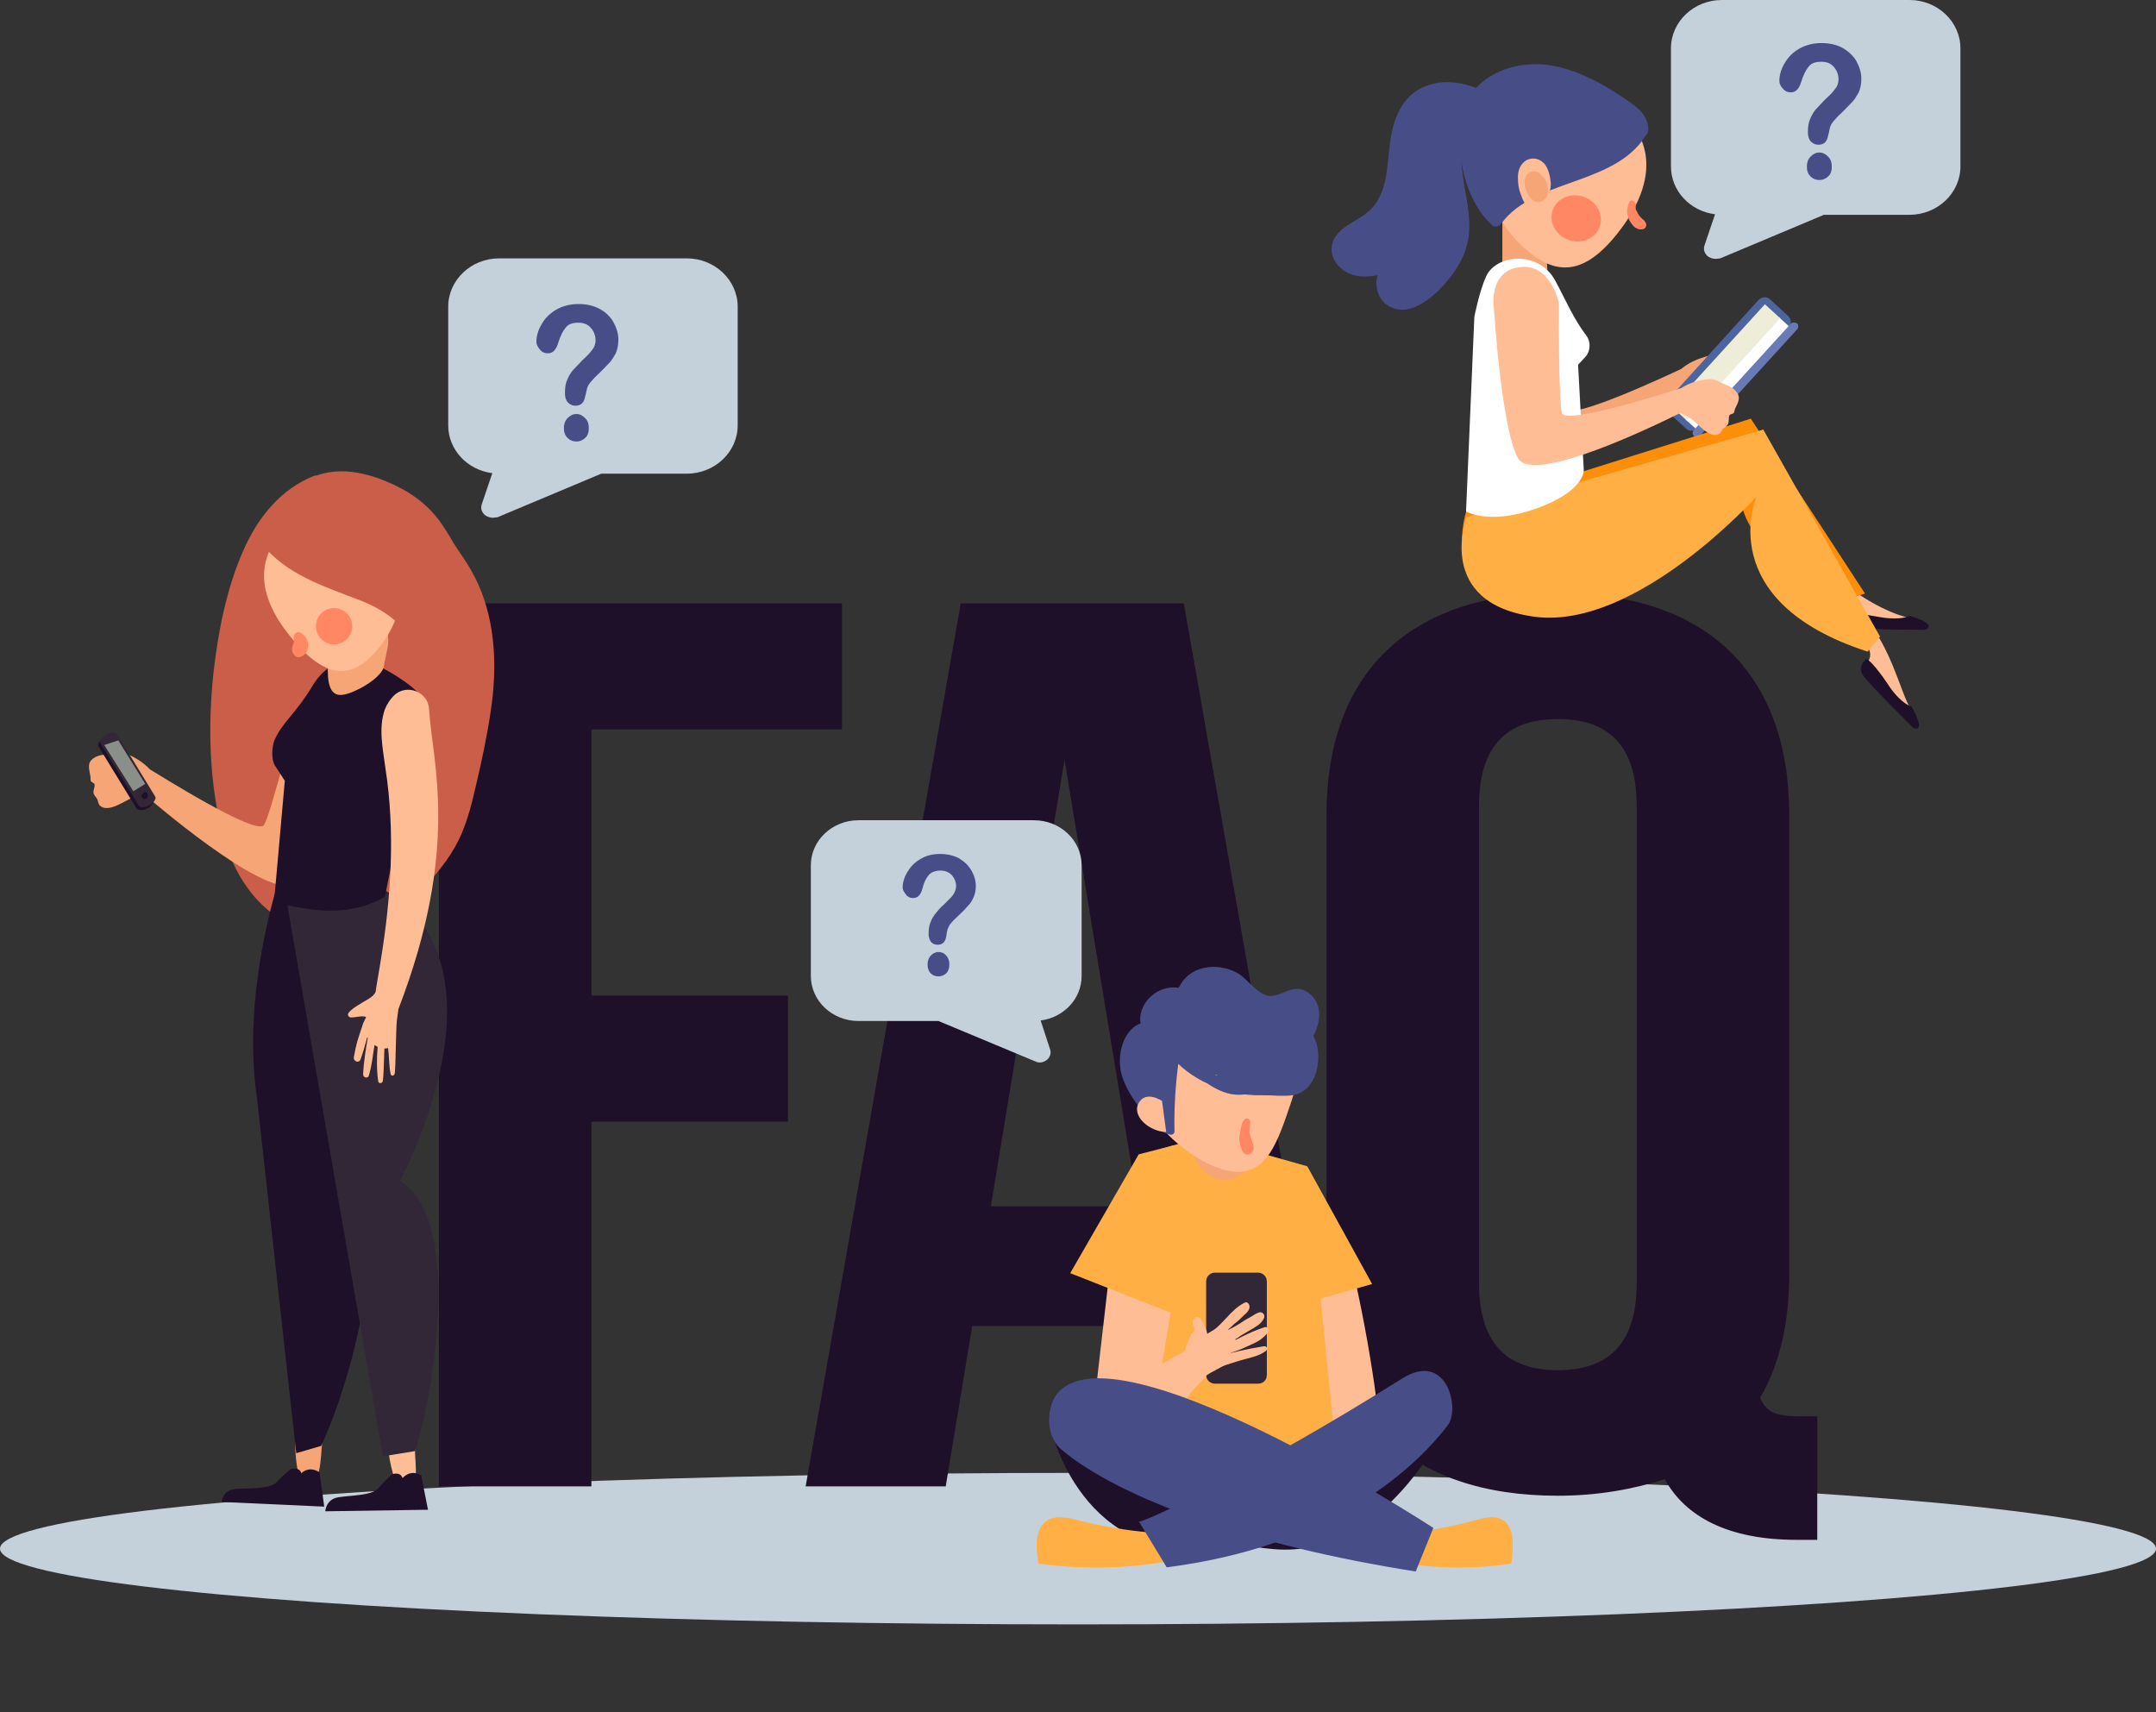 <?xml version="1.0" encoding="utf-8"?>
<!-- Generator: Adobe Illustrator 24.0.2, SVG Export Plug-In . SVG Version: 6.00 Build 0)  -->
<svg version="1.1" xmlns="http://www.w3.org/2000/svg" xmlns:xlink="http://www.w3.org/1999/xlink" x="0px" y="0px"
	 viewBox="0 0 415.6 330" style="enable-background:new 0 0 415.6 330;" xml:space="preserve">
<rect x="0" y="0" width="415.6" height="330" fill="#333333" stroke="none"/>
<style type="text/css">
	.st0{fill:#C4D0DA;}
	.st1{fill:#1E1029;}
	.st2{fill:#CA5E49;}
	.st3{fill:#F6A676;}
	.st4{fill:#FFBD95;}
	.st5{fill:#322736;}
	.st6{fill:#FF8763;}
	.st7{fill:#8A8F89;}
	.st8{fill:#4C649F;}
	.st9{fill:#FFFFFF;}
	.st10{fill:#EEEDD7;}
	.st11{fill:#6A7AB4;}
	.st12{fill:#FC8E0A;}
	.st13{fill:#FFAF43;}
	.st14{fill:#474D87;}
</style>
<g id="BACKGROUND">
</g>
<g id="OBJECTS">
	<g>
		<ellipse class="st0" cx="207.8" cy="298.5" rx="207.8" ry="14.6"/>
		<g>
			<g>
				<path class="st0" d="M95,99.8c-0.5,0-1.1-0.2-1.5-0.5c-0.7-0.6-0.9-1.4-0.6-2.2l2-5.9c-4.8-0.6-8.5-4.5-8.5-9.2V59.1
					c0-5.1,4.4-9.3,9.8-9.3h36.2c5.4,0,9.8,4.2,9.8,9.3V82c0,5.1-4.4,9.3-9.8,9.3h-16.5l-20,8.4C95.6,99.7,95.3,99.8,95,99.8z"/>
			</g>
			<g>
				<path class="st0" d="M330.7,49.9c-0.5,0-1.1-0.2-1.5-0.5c-0.7-0.6-0.9-1.4-0.6-2.2l2-5.9c-4.8-0.6-8.5-4.5-8.5-9.2V9.3
					c0-5.1,4.4-9.3,9.8-9.3h36.2c5.4,0,9.8,4.2,9.8,9.3v22.8c0,5.1-4.4,9.3-9.8,9.3h-16.5l-20,8.4C331.3,49.8,331,49.9,330.7,49.9z"
					/>
			</g>
			<g>
				<path class="st1" d="M151.9,191.9v24.3h-37.9v70.3H84.6V116.3h77.7v24.3h-48.3v51.3H151.9z"/>
				<path class="st1" d="M228.5,286.5l-5.1-30.9h-36l-5.1,30.9h-27l29.9-170.2h43l29.9,170.2H228.5z M219.4,232.5l-14.2-86.1
					l-14.2,86.1H219.4z"/>
				<path class="st1" d="M300.3,114.3c28.8,0,44.6,15.6,44.6,42.8v88.5c0,9.5-1.9,17.5-5.6,23.8c1.3,3.2,3.5,3.6,8.3,3.6h2.7v23.8
					h-4c-13.1,0-21.4-4.4-25.4-11.7c-5.9,1.9-12.8,3.2-20.6,3.2c-28.8,0-44.6-15.6-44.6-42.8v-88.5
					C255.7,129.9,271.5,114.3,300.3,114.3z M300.3,264.1c9.3,0,15.2-4.6,15.2-16.8v-91.9c0-12.2-5.9-16.8-15.2-16.8
					c-9.3,0-15.2,4.6-15.2,16.8v91.9C285.1,259.5,291,264.1,300.3,264.1z"/>
			</g>
			<g>
				<g>
					<path class="st2" d="M60.8,92.3c-8.6,3.6-13,12.7-15.4,21.2c-3.5,12.4-4.5,25.4-3.1,38.1c0.8,7,2.5,14.2,7,19.9
						s12.5,9.3,19.7,7.4c5-1.4,8.8-5.1,12.2-8.8c2.1-2.3,4.1-4.7,5.6-7.4c2.1-3.8,3.1-8.1,4-12.3c1.6-7.1,3.2-14.2,3.3-21.4
						c0.1-7.2-1.5-14.6-5.7-20.7c-2.8-4-3.9-7.5-7.7-10.6c-2.9-2.4-15.1-9.4-22.6-2.8"/>
					<g>
						<path class="st2" d="M60.6,91.7c-6.6,2.6-10.9,8.1-13.7,14.4c-3.3,7.5-4.9,15.9-5.8,24c-0.9,8.8-0.8,17.9,0.9,26.7
							c1.4,7.5,4.5,14.9,10.8,19.5c6,4.4,14,5.7,20.6,1.9c3.4-1.9,6.1-4.7,8.7-7.5c2.8-3.1,5.4-6.4,7-10.3c1.7-4.1,2.5-8.5,3.5-12.7
							c1-4.6,1.9-9.2,2.4-13.8c0.8-8.2,0-16.7-4.2-24c-1-1.8-2.2-3.4-3.3-5.1c-0.9-1.6-1.9-3.2-3-4.7c-1.7-2.2-3.7-3.9-6-5.3
							c-5-2.9-11.6-5.2-17.3-3.2c-1.6,0.5-2.8,1.4-4,2.6c-0.9,0.9,0.3,2.6,1.4,1.8c4.9-3.6,10.9-2.6,16.1-0.2c1.7,0.8,3.6,1.8,5,2.9
							c2.8,2.3,4.5,5.5,6.4,8.6c1,1.6,2.1,3,3,4.6c0.9,1.7,1.6,3.5,2.2,5.3c1.1,3.6,1.6,7.3,1.7,11c0.1,8.5-2,17-4,25.2
							c-1,3.9-2.2,7.7-4.5,11c-2.1,3.2-4.8,6.1-7.6,8.7c-2.7,2.4-5.8,4.5-9.4,5.1c-3.4,0.6-6.9-0.1-10-1.6
							c-6.7-3.2-10.7-9.6-12.6-16.6c-2.1-7.7-2.5-16.1-2.1-24c0.4-8.2,1.7-16.5,4.2-24.4c1.9-6,4.8-12.1,9.8-16.1
							c1.3-1.1,2.7-1.9,4.3-2.6C61.8,92.6,61.3,91.4,60.6,91.7L60.6,91.7z"/>
					</g>
				</g>
				<path class="st3" d="M66.6,132.7c-6-2.5-9.6,5-9.6,5s-4.7,19-6.1,21.3c-1.3,2.3-20.3-9.7-22-10.7c-1.3-1.4-3-2.4-4.7-3.1
					c-1-0.4-1.5-0.3-2.6,0c-1.1,0.3-2.5,0.2-3.5,0.9c-1.4,0.9-0.9,2.1-0.7,3.4c0.1,0.4,0,0.6,0.1,1c0.1,0.3,0.6,0.4,0.7,0.6
					c0.2,0.7-0.4,1.3-0.1,2c0.2,0.4,0.6,0.7,0.7,1.1c0.2,0.5,0.1,0.8,0.6,1.2c1.6,1.2,4.6-1,6-1.6c0.6-0.3,1.6-0.4,2.5-0.6
					c4.1,3.5,25.2,21.3,29.4,16.8c4.7-5,12-27.7,12-27.7S72.6,135.2,66.6,132.7z"/>
				<g>
					<path class="st3" d="M61.3,273.5c-5.8-4.2-4.7,9.7-3.1,12.5c0.4,0.6,1.2,0.5,1.7,0.1c1.7-1.2,1.8-3.6,2-5.5
						c0.1-1,0.1-2.1,0.3-3.1c0.1-1.1,0.5-2.1,0.3-3.2C62.3,273.8,61.8,273.4,61.3,273.5L61.3,273.5z"/>
				</g>
				<path class="st1" d="M61.6,283.8l0.9,6.6l-19.8-0.9c0,0,0.2-2.3,2.7-2.5c2.4-0.2,6.6,0.1,7.9-1.3c1.3-1.4,2.7-2.5,2.7-2.5
					s1.7-0.6,2.1,0.8C58,284,59.5,282.4,61.6,283.8z"/>
				<path class="st1" d="M53.5,170.5c0,0-6.9,21.2-4,40.8l7.6,68.8l4.8-1.4c5.3-11.2,14.9-43.3,4.1-52c0,0,9.2-32.2,2.8-54.5
					S53.5,170.5,53.5,170.5z"/>
				<g>
					<path class="st4" d="M78.6,274.7c-6.3-3.4-3.3,10.3-1.4,12.8c0.4,0.6,1.2,0.3,1.7-0.1c1.5-1.4,1.3-3.8,1.2-5.7
						c-0.1-1-0.1-2.1-0.1-3.1c0-1.1,0.2-2.1-0.1-3.2C79.6,274.9,79.1,274.5,78.6,274.7L78.6,274.7z"/>
				</g>
				<path class="st1" d="M81.2,284.4l1.3,6.6l-19.8,0.3c0,0,0.1-2.3,2.5-2.7s6.6-0.3,7.8-1.8c1.2-1.4,2.5-2.6,2.5-2.6
					s1.6-0.7,2.1,0.7C77.7,284.8,79.1,283.1,81.2,284.4z"/>
				<path class="st5" d="M54.9,171.6l18.9,109.1l6.2-1c3.8-11.8,9.1-44.9-2.9-52.1c0,0,22.4-41.2-3.2-56.2
					C59.7,163.1,54.9,171.6,54.9,171.6z"/>
				<path class="st1" d="M74.2,172.8l7.4-36.4c1.1-1.5-2.2-4.6-7.8-7.6c-4.3-2.3-9.9-2.6-13.5,3.3c-3.3,5.5-5.9,7.1-7.4,10.6
					c-0.5,1.3-0.6,3.5,0,4.7l2,3.1l-2,22.5c0,0-0.7,1.3,7.3,2.3C69,176.5,74.2,172.8,74.2,172.8z"/>
				<path class="st3" d="M63.3,124.1l-0.1,4c-0.1,3.2,0.2,6.3,3,5.8c2.3-0.4,6.8-2.9,7.7-5.1l0.8-3.9c0.7-3.3-1.2-6.4-4.2-6.9
					l-0.7-0.1C66.5,117.5,63.4,120.4,63.3,124.1z"/>
				<path class="st4" d="M55.5,122.1c7.5,9.6,12.5,8.5,17,3.4c5.4-6,7.1-16.1,3.4-22.8s-12.4-5.8-18.2-2.6
					C51.8,103.5,47,111.3,55.5,122.1z"/>
				<circle class="st6" cx="64.4" cy="120.7" r="3.5"/>
				<g>
					<path class="st4" d="M76,114.1c0,0.1,0,0.2,0.1,0.2c0.3,0.7,0.9,1.1,1.7,0.9c1.3-0.3,2-2.9,3.3-2.8c-0.3-0.1-0.7-0.2-1-0.2
						c-0.6-0.3-0.1-0.9-0.5-0.2c-0.2,0.3-0.4,0.6-0.6,0.8c-0.2,0.3-0.5,0.5-0.7,0.7c-0.2,0.1-0.4,0.3-0.6,0.4
						c-0.4,0.2-0.4,0.2,0,0.1c0.3,0.1,0.7,0.2,1,0.2c0,0,0.1,0,0.1,0.1c0.2,0.3,0.4,0.6,0.6,0.9c-0.2,0.8-0.1,0.9,0.2,0.4
						c0.1-0.1,0.3-0.3,0.4-0.4c0.1-0.1,0.3-0.3,0.4-0.4c0.3-0.3,0.4-0.4,0.2-0.2c-0.3,0.1-0.7,0.2-1,0.3c0.1,0,0.1,0,0.2,0
						c-0.3-0.1-0.6-0.1-1-0.2c0.1,0,0.1,0.1,0.2,0.1c-0.2-0.2-0.5-0.4-0.7-0.7c0-0.1-0.1-0.3-0.1-0.4c0.1-0.3,0.1-0.6,0.2-1
						c0,0.1-0.1,0.1-0.1,0.2c0.2-0.2,0.4-0.5,0.7-0.7c0.2,0,0.2,0-0.2,0c-1.8,0-2.4,2.7-0.8,3.5c1.7,0.8,4.2-0.1,4.1-2.3
						c-0.1-1.8-2.2-3-3.7-1.9c-0.7,0.5-1.3,1.3-1.9,1.9c-0.6,0.7-1.1,1.5-1,2.4c0,0.9,0.6,1.8,1.5,2.2c0.9,0.4,1.8,0.2,2.7-0.3
						c2.5-1.3,6.1-5.3,3.6-8.2c-1.5-1.7-3.6-1.1-5,0.3c-1.3,1.2-1.7,2.5-2,4.1c0.4-0.2,0.8-0.5,1.1-0.7c-0.1,0-0.1,0-0.2,0
						C76.4,112.8,75.9,113.5,76,114.1L76,114.1z"/>
				</g>
				<g>
					<path class="st6" d="M56.6,123.1c0.3,0.7-0.3,1.2-0.3,1.9c-0.1,0.9,0.7,2,1.7,1.6c1-0.4,1.5-1.4,1.4-2.5
						c-0.1-0.9-0.7-1.7-1.4-2.1C57.3,121.5,56.4,122.3,56.6,123.1L56.6,123.1z"/>
				</g>
				<g>
					<path class="st3" d="M78.5,112.9c0.1,0.2,0.1,0.1,0-0.2c-0.1-0.2-0.1-0.5,0.1-0.7c0,0,0-0.1,0.1-0.1c-0.1,0.1-0.1,0.1-0.2,0.2
						c-0.2,0.2,0.2-0.1-0.2,0.2c-0.1,0-0.1,0.1-0.2,0.1c-0.4,0.2-0.3,0.2,0.3-0.1c0.3,0.1,0.7,0.1,1,0.2c0,0,0.1,0.1,0.1,0.1
						c0.2,0.3,0.4,0.6,0.6,0.9c0-0.1,0-0.1,0-0.2c0,0.3,0,0.7,0,1c0,0.1-0.1,0.1-0.1,0.2c0.1-0.1,0.2-0.2,0.3-0.3
						c0.3-0.3,0.5-0.6,0.7-0.9c0.5-0.7,0.2-1.9-0.4-2.4c-0.6-0.5-1.8-0.8-2.4-0.2c-1.1,0.9-2.3,2.4-1.8,3.9c0.6,1.7,2.6,1.8,3.9,0.9
						c1-0.6,1.9-1.5,2.1-2.7c0.4-1.9-1.6-3.2-3.2-2.3C78.3,111.1,78.1,112.3,78.5,112.9L78.5,112.9z"/>
				</g>
				<g>
					<path class="st2" d="M50.9,106.5c0.1,0,0.1-0.3-0.1-0.2C50.7,106.4,50.7,106.6,50.9,106.5L50.9,106.5z"/>
				</g>
				<g>
					<path class="st1" d="M29.1,155.3L29.1,155.3c0.4-0.4,0.6-0.9,0.4-1.2l-7.3-11.9c-0.4-0.7-1.9-0.4-2.8,0.5h0
						c-0.4,0.4-0.6,0.9-0.4,1.2l7.3,11.9C26.7,156.4,28.3,156.2,29.1,155.3z"/>
					<path class="st5" d="M29.5,154.7L29.5,154.7c0.4-0.4,0.6-0.9,0.4-1.2l-7.3-11.9c-0.4-0.7-1.9-0.4-2.8,0.5h0
						c-0.4,0.4-0.6,0.9-0.4,1.2l7.3,11.9C27.1,155.9,28.6,155.6,29.5,154.7z"/>
					<polygon class="st7" points="22.8,142.7 28,151.1 25.7,152.5 20.1,143.6 					"/>
					<g>
						<g>
							<path class="st1" d="M27.7,152.8C27.7,152.8,27.6,152.8,27.7,152.8c-0.1,0.1-0.2,0.2-0.3,0.3c-0.1,0.1-0.1,0.2-0.1,0.3
								c0,0.1,0,0.2,0.1,0.3c0.1,0.1,0.1,0.2,0.2,0.2c0,0,0,0,0,0c0.1,0.1,0.2,0.1,0.3,0.1c0.1,0,0.2,0,0.3-0.1
								c0.2-0.1,0.3-0.4,0.3-0.6s-0.1-0.5-0.3-0.6c-0.1-0.1-0.2-0.1-0.3-0.1C27.9,152.7,27.8,152.8,27.7,152.8L27.7,152.8z"/>
						</g>
					</g>
				</g>
				<path class="st4" d="M76.5,196.7c0.1-0.7,0.2-1.5,0.3-2.2c12-31.2,6.5-47.6,5.9-57.9c-0.2-3.3-4.4-4.9-6.8-2.5
					c-0.7,0.7-1.3,1.6-1.7,2.6c-1.3,3.6-0.4,7.6,0.1,11.4c1.9,12.2,1.1,24.8-0.9,37c-0.3,2-0.7,4-1,6.1c-0.3,0.7-1.1,1.2-1.8,1.6
					c-0.8,0.5-3.1,1.7-3.5,2.6c-0.1,0.3,0.1,0.6,0.4,0.7c0.7,0.1,2.3-0.4,3-0.1c0.2,0.1-0.4,0.7-0.7,1.9c-0.9,2.6-1.1,3.2-1.6,5.9
					c-0.1,0.8,1,1.2,1.3,0.4c0.5-1.4,0.9-2.8,1.3-4.3c0,0,0,0.1,0.1,0.1c-0.4,2.3-0.8,4.7-0.9,7.1c0,0.7,1,0.8,1.1,0.2
					c0.6-1.9,0.7-3.6,1.1-5.9c0.8,0.5-0.1,0,0,0c0.2,0.1,0.4,0.3,0.6,0.4c-0.2,2.2-0.2,4.4,0.1,6.6c0.1,0.6,0.9,0.4,0.9-0.1
					c0.1-0.7,0.2-2.5,0.3-6.2c0.4,0,0.5,0,0.7-0.1c0.2,1.3,0.2,3.8,0.5,5c0.1,0.5,0.7,0.4,0.8-0.1C76.3,205.1,76.3,198.6,76.5,196.7
					z"/>
				<g>
					<path class="st2" d="M51.2,104.8c0.7,0.6,1.3,1.2,2,1.7c2.8,2.3,6,4.2,9.3,5.6c4.5,1.9,9.5,3,13.3,6c2.1,1.6,3.7,3.7,5.4,5.7
						c0.3,0.4,0.8,0.8,1.3,0.7c0.2,0,0.3-0.2,0.4-0.3c2.5-2.2,2.7-5.9,2.8-9.3c0.1-2.5,0.1-5-0.8-7.3c-0.7-1.7-1.8-3.1-3.1-4.4
						c-4-3.9-9.6-6.1-15.3-6c-5.6,0.1-11.1,2.6-14.9,6.8"/>
					<g>
						<path class="st2" d="M50.8,105.2c4.4,5.4,11.5,7.8,17.8,10.2c3.3,1.2,6.3,2.8,8.8,5.4c1.2,1.2,2.2,2.8,3.4,3.9
							c1.2,1.1,2.4,0.7,3.4-0.4c1.9-2.2,2.4-5.1,2.6-7.9c0.2-3.2,0.4-6.7-1-9.7c-2.6-5.8-9.5-9.5-15.6-10.4
							c-6.9-1-14.9,1.5-19.2,7.2c-0.7,0.9,0.7,1.8,1.5,1.1c4.4-3.9,9.5-6.5,15.5-6.3c5.6,0.2,11.7,2.9,15,7.6
							c1.9,2.7,1.9,5.8,1.8,8.9c-0.1,2.6-0.1,5.5-1.7,7.7c-0.1,0.1-0.7,0.9-0.8,0.9c-0.1,0-0.4-0.4-0.5-0.6
							c-0.5-0.6-0.9-1.1-1.4-1.7c-1-1.2-2.1-2.4-3.3-3.4c-2.2-1.8-4.7-3.1-7.4-4.1c-3.2-1.2-6.5-2.1-9.5-3.7
							c-1.6-0.8-3.1-1.7-4.5-2.7c-1.4-1-2.7-2.1-4.2-3.1C51,104,50.5,104.8,50.8,105.2L50.8,105.2z"/>
					</g>
				</g>
			</g>
			<g>
				<path class="st3" d="M290.1,51.9c6-1.7,8.5,5.9,8.5,5.9s2.4,18.6,3.4,21c0.9,2.3,20.4-6.9,22.1-7.7c1.4-1.2,3.1-1.9,4.8-2.4
					c1-0.3,1.5-0.1,2.5,0.3c1,0.4,2.4,0.5,3.2,1.3c1.2,1.1,0.7,2.1,0.3,3.3c-0.1,0.4,0,0.6-0.2,1c-0.1,0.3-0.6,0.3-0.7,0.5
					c-0.3,0.6,0.2,1.3-0.1,1.9c-0.2,0.4-0.6,0.6-0.8,1c-0.3,0.4-0.2,0.8-0.7,1.1c-1.7,1-4.3-1.5-5.5-2.2c-0.6-0.3-1.5-0.5-2.3-0.9
					c-4.3,2.9-26.4,17.5-29.9,12.7c-3.9-5.3-8.3-27.7-8.3-27.7S284.1,53.6,290.1,51.9z"/>
				<g>
					<path class="st8" d="M325,82.6l-3.5-3.2c-0.6-0.6-0.7-1.6-0.1-2.2L339,57.8c0.6-0.6,1.6-0.7,2.2-0.1l3.5,3.2
						c0.6,0.6,0.7,1.6,0.1,2.2l-17.7,19.4C326.6,83.2,325.6,83.2,325,82.6z"/>
					
						<rect x="333.4" y="58.9" transform="matrix(0.739 0.674 -0.674 0.739 136.227 -207.114)" class="st9" width="4" height="26.7"/>
					
						<rect x="330.7" y="56.4" transform="matrix(0.739 0.674 -0.674 0.739 133.836 -205.923)" class="st10" width="4" height="26.7"/>
					<path class="st11" d="M326.6,84.1L326.6,84.1c-0.4-0.3-0.4-0.8-0.1-1.2l18.7-20.5c0.3-0.3,0.8-0.3,1.1-0.1l0.1,0
						c0.3,0.3,0.3,0.8,0.1,1.1L327.7,84C327.4,84.3,326.9,84.3,326.6,84.1z"/>
				</g>
				<g>
					<path class="st4" d="M353.9,114c0,0,2.7,1.7,2.1,5.8c-0.3,1.7,6.3,1.1,9.1,1.3c4.3,0.2,5.3-0.1,5.4-0.2c0,0,0.7-1.4-1.8-1.7
						c-2.7-0.3-8.8-2.9-13.7-7.2L353.9,114z"/>
					<path class="st12" d="M282.8,98.1c0,0-6.3,16.7,13.3,19.2c19.6,2.4,40.2-24.7,40.2-24.7s-6.3,10,19.1,23.2l4.1-1.4l-22-33.7
						l-38.8,12.2L282.8,98.1z"/>
					<path class="st1" d="M355.4,118.2c0,0-0.4,2.2,1.5,2.7c1.9,0.5,14.2,0.5,14.2,0.5s2.8-1-3-2.7c0,0-1.6,0.9-5.4,0.3
						C358.9,118.3,356.3,118,355.4,118.2z"/>
				</g>
				<path class="st3" d="M291.7,60.1c-1.2,0.6-2.4-0.2-2.3-1.5c0.2-2.2,0.3-4.3,0.2-6.4l0-8.8c-0.1-2.5,1.5-0.3,3.8-0.5l0,0
					c2.1-0.2,4.1,1.3,4.6,3.6l0.4,8.1C298.2,59.6,294.5,58.7,291.7,60.1z"/>
				<g>
					<path class="st4" d="M358.9,123.6c0,0,3.5,2.4,0.2,4.9c-1.4,1,3.7,5.2,5.6,7.3c2.9,3.2,3.9,3.6,4,3.6c0,0,1.5-0.5-0.1-2.4
						c-1.8-2.1-3.2-9.5-7.4-15.7L358.9,123.6z"/>
					<path class="st13" d="M282.7,99.7c0,0-6.3,16.7,13.3,19.2c19.6,2.4,42.6-23.2,42.6-23.2s-8.8,20.1,21.4,29.9l2.4-2.9
						l-22.5-39.9l-41.3,11.8L282.7,99.7z"/>
					<path class="st1" d="M359.8,127c0,0-1.8,1.3-0.8,3c1,1.6,9.8,10.3,9.8,10.3s2.7,1.3-0.3-4.1c0,0-1.8-0.4-4.1-3.6
						C362.3,129.4,360.6,127.4,359.8,127z"/>
				</g>
				<path class="st9" d="M282.6,98.6l1.6-37.5c0,0,0.9-4.8,2.3-7.9c2-4.2,10.1-5,13.3,0.9c2.1,3.9,3.5,7.3,6,10.6
					c0.9,1.2,0.8,3-0.2,4.1l-1.4,1.5l1.1,20.4c0,0,0.1,4.1-9.4,7.4C287.1,101.2,282.6,98.6,282.6,98.6z"/>
				<path class="st4" d="M313.2,43.1c-7.7,10.9-13.6,9.9-19.5,4.6c-7-6.4-10-17.4-6.4-24.9c3.6-7.5,13.8-7,21-3.7
					C315.5,22.4,321.8,30.7,313.2,43.1z"/>
				
					<ellipse transform="matrix(0.332 -0.943 0.943 0.332 163.216 314.791)" class="st6" cx="304" cy="42.1" rx="4.4" ry="4.8"/>
				<g>
					<g>
						<path class="st6" d="M314.1,39c-0.5,0.9-0.6,2-0.2,3c0.2,0.6,0.5,1,0.9,1.5c0.2,0.2,0.4,0.4,0.7,0.5c0.2,0.1,0.3,0.2,0.5,0.2
							c0.1,0,0.2,0,0.3,0c0.2,0,0.4,0,0.6-0.1c0.4-0.2,0.5-0.7,0.4-1c-0.1-0.3-0.4-0.7-0.7-0.9c0,0,0.1,0.1,0.1,0.1
							c-0.1-0.1-0.2-0.1-0.3-0.2c0,0,0.2,0.2,0.1,0c-0.1-0.1-0.2-0.1-0.2-0.2c-0.1-0.1-0.1-0.1-0.2-0.2c-0.1-0.1-0.1-0.2,0,0
							c0,0-0.1-0.1-0.1-0.1c-0.1-0.2-0.2-0.3-0.3-0.5c-0.1-0.1-0.1-0.2-0.1-0.3c0,0,0-0.1-0.1-0.1c-0.1-0.1,0.1,0.2,0,0.1
							c-0.1-0.2-0.1-0.4-0.2-0.5c0,0,0-0.1,0-0.1c0-0.1,0,0.2,0,0c0-0.1,0-0.2,0-0.3c0,0,0-0.2,0-0.2c0,0.1,0,0.1,0,0.1
							c0,0,0-0.1,0-0.1c0-0.1,0-0.1,0-0.1c0.1-0.3-0.1-0.7-0.4-0.8C314.6,38.5,314.2,38.6,314.1,39L314.1,39z"/>
					</g>
				</g>
				<path class="st4" d="M292.8,51.5c6.1-0.9,7.7,6.9,7.7,6.9s-0.1,18.7,0.6,21.2c0.6,2.4,21.1-4.2,23-4.8c1.5-1,3.3-1.5,5.1-1.7
					c1.1-0.1,1.5,0.1,2.4,0.6c1,0.5,2.3,0.8,3,1.7c1.1,1.2,0.4,2.2-0.1,3.3c-0.2,0.4-0.1,0.6-0.3,0.9c-0.2,0.2-0.6,0.2-0.8,0.4
					c-0.3,0.6,0,1.3-0.4,1.9c-0.3,0.4-0.7,0.6-0.9,0.8c-0.3,0.4-0.3,0.7-0.8,1c-1.8,0.8-4-2-5.2-2.9c-0.5-0.4-1.4-0.7-2.2-1.2
					c-4.6,2.3-28.4,13.9-31.3,8.7c-3.2-5.8-4.6-28.6-4.6-28.6S286.7,52.4,292.8,51.5z"/>
				<g>
					<path class="st14" d="M317.2,25.1c-2.9,4.9-8.7,7.2-14.1,9.1s-11.2,3.8-14.6,8.4c-4.1-4-5.6-10-5.8-15.7c0-1.8,0-3.6,0.6-5.3
						c1.8-5.6,8.4-8.5,14.2-8s11.1,3.7,16,7c1.6,1.1,3.4,2.6,3.2,4.6"/>
					<g>
						<path class="st14" d="M316.7,24.8c-3.6,4.9-9.1,7-14.6,8.8c-5.3,1.8-10.9,3.7-14.4,8.2c0.5,0,1,0,1.5,0
							c-2.6-2.8-4.1-6.5-4.8-10.2c-0.7-3.7-1.1-8.3,0.9-11.6c1.8-2.8,5-4.4,8.1-5c3.9-0.7,8,0.4,11.5,2.1c2.1,1,4.1,2.2,6,3.4
							c1.6,1,4.6,2.4,4.4,4.7c-0.1,1.6,2.3,1.6,2.4,0c0.2-2.3-1.4-4-3.1-5.2c-1.9-1.4-4-2.7-6.1-3.9c-4.1-2.2-8.8-4-13.5-3.7
							c-3.9,0.2-7.9,1.7-10.6,4.7c-3.2,3.4-3.5,8.1-2.9,12.6c0.6,5.1,2.3,10.1,6.1,13.7c0.5,0.5,1.3,0.3,1.7-0.2
							c3.6-4.9,9.8-6.6,15.2-8.6c5-1.8,10.6-4.2,13.1-9.2C318,24.7,317.1,24.2,316.7,24.8L316.7,24.8z"/>
					</g>
				</g>
				<g>
					<g>
						<g>
							<path class="st4" d="M298.1,37.3c0.1,0.1,0.2,0.2,0.3,0.3c0,0.1,0,0.3,0,0.4c0-0.1,0.1-0.4,0.1-0.4c0,0.1,0,0.1-0.1,0.2
								c0.1-0.1,0.1-0.2,0.2-0.4c0.1-0.2,0.1-0.5,0.2-0.7c0.1-0.6,0.2-1.2,0.1-1.7c-0.1-1.1-0.4-2.3-1-3.2c-0.9-1.2-2.4-1.6-3.7-0.9
								c-1.1,0.7-1.6,1.9-1.6,3.2c0,1.1,0.1,2.2,0.5,3.2c0.3,1,0.9,2.3,1.7,3c0.6,0.6,1.6,0.7,2.3,0.3c0.8-0.4,1.2-1.1,1.2-2
								c0-0.6-0.1-1.1-0.3-1.7c-0.1-0.5-0.2-1.1-0.4-1.6c-0.2-0.9-0.9-1.6-1.9-1.6c-0.7,0-1.4,0.4-1.8,1.1c-0.9,1.6,0.7,3.2,2.2,3.3
								c0.6,0,1.2-0.4,1.3-1c0.1-0.5-0.1-1.2-0.6-1.5c-0.1-0.1-0.2-0.1-0.4-0.2c0,0-0.3-0.2-0.1-0.1c0.2,0.2-0.2-0.1,0,0
								c0,0,0,0,0,0.1c-0.1-0.1-0.1-0.1,0,0c0,0.2,0.1,0.3,0,0.5c0,0.1,0,0.2-0.1,0.2c-0.1,0.2-0.2,0.2-0.1,0.1c0.1-0.1,0,0-0.1,0.1
								c-0.1,0-0.1,0.1-0.2,0.1c-0.3,0.1-0.5,0-0.8-0.2c-0.1-0.1-0.2-0.1-0.3-0.2c-0.1-0.1-0.1-0.2,0-0.1c0,0.2,0.1,0.4,0.1,0.5
								c0.1,0.4,0.2,0.8,0.3,1.2c0,0.2,0.1,0.4,0.1,0.5c0,0,0,0.3,0,0.1c0,0,0,0,0-0.1c0,0.1,0,0.2,0,0.1c0.1-0.1,0.1-0.2,0.2-0.4
								c0.1-0.1,0.2-0.2,0.3-0.2c0.2,0,0.5,0,0.7,0.1c0.1,0,0.1,0.1,0.2,0.1c-0.1-0.1-0.1-0.1,0,0c0.1,0.2,0,0,0-0.1
								c0-0.1-0.1-0.1-0.1-0.2c-0.1-0.2-0.2-0.3-0.3-0.5c-0.1-0.2-0.2-0.3-0.2-0.5c0-0.1-0.1-0.3,0,0c0-0.1-0.1-0.2-0.1-0.4
								c-0.1-0.3-0.2-0.6-0.3-1c0-0.1-0.1-0.3-0.1-0.5c0,0.3,0,0.1,0,0c0-0.1,0-0.2,0-0.4c0-0.2,0-0.3,0-0.5c0-0.1,0-0.4,0-0.5
								c-0.1,0.1,0,0.2,0,0c0-0.1,0-0.2,0.1-0.2c0.1-0.3,0,0,0,0c0,0,0.3-0.4,0-0.1c0.1-0.1,0-0.1-0.1,0c0,0,0.2-0.1,0.2-0.1
								c0,0.1-0.3,0.1-0.1,0c-0.4,0.1-0.2,0-0.1,0c-0.4-0.1-0.1,0-0.1,0c-0.4-0.2-0.1,0-0.1,0c0,0,0.1,0,0.1,0.1
								c0,0-0.1-0.1-0.1-0.1c0,0,0.2,0.2,0.2,0.2c0-0.1-0.1-0.2,0,0c0,0.1,0.1,0.1,0.1,0.2c0.1,0.1,0.1,0.3,0.2,0.4
								c-0.1-0.2,0,0,0,0c0,0.1,0.1,0.2,0.1,0.3c0.1,0.2,0.1,0.4,0.2,0.6c0,0.1,0,0.2,0.1,0.3c0.1,0.4,0-0.3,0,0.2
								c0,0.2,0,0.4,0,0.6c0,0.4,0,0.9,0.1,1.3c0.1,0.6,0.6,1.1,1.2,1.1c0,0,0.4,0,0.1,0c0.1,0,0.2,0,0.4,0c0.2,0,0.4-0.1,0.5-0.3
								C298.8,38,298.6,37.2,298.1,37.3L298.1,37.3z"/>
						</g>
					</g>
					<g>
						<g>
							<path class="st3" d="M296.8,35.3C296.9,35.3,296.9,35.2,296.8,35.3c0,0,0.1-0.1,0.2-0.2c0.1-0.1,0.1-0.2,0.2-0.3
								c0-0.1,0-0.2,0.1-0.4c0,0.1,0,0.2,0,0.3c0-0.2,0-0.3,0-0.5c0-0.3-0.2-0.5-0.4-0.7c-0.2-0.2-0.4-0.3-0.7-0.4
								c-0.2-0.1-0.4-0.1-0.6-0.1c-0.4,0-0.8,0.2-1.1,0.5c-0.7,0.7-0.7,1.8-0.5,2.7c0.1,0.4,0.3,0.8,0.5,1.2c0.2,0.3,0.4,0.7,0.7,1
								c0.3,0.2,0.5,0.4,0.9,0.5c0.5,0.1,0.9,0.1,1.3-0.2c0.5-0.3,0.8-0.7,0.9-1.2c0.1-0.5,0.1-0.9,0-1.4c0-0.2-0.1-0.4-0.1-0.6
								c0-0.2-0.1-0.4-0.2-0.6c-0.1-0.3-0.3-0.7-0.7-0.9c-0.3-0.2-0.6-0.2-0.9-0.2c-0.7,0.1-1.3,0.7-1.3,1.4c0,0.4,0.1,0.8,0.2,1.2
								c0.1,0.2,0.1,0.5,0.2,0.7c0-0.1,0-0.3-0.1-0.4c0,0.1,0,0.2,0,0.3c0-0.1,0-0.3,0.1-0.4c0,0.1,0,0.2-0.1,0.2
								c0-0.1,0.1-0.2,0.1-0.3c0,0,0,0.1-0.1,0.1c0.1-0.1,0.1-0.2,0.2-0.3c0,0,0,0-0.1,0.1c0.1-0.1,0.2-0.1,0.3-0.2c0,0,0,0-0.1,0
								c0.1,0,0.2-0.1,0.3-0.1c0,0-0.1,0-0.1,0c0.1,0,0.3,0,0.4-0.1c-0.1,0-0.1,0-0.2,0c0.1,0,0.3,0,0.4,0.1c0,0-0.1,0-0.1,0
								c0.1,0,0.2,0.1,0.3,0.1c0,0-0.1,0-0.1-0.1c0.1,0.1,0.2,0.1,0.3,0.2c-0.1-0.1-0.1-0.1-0.2-0.2c0.1,0.1,0.1,0.2,0.2,0.3
								c-0.2-0.3-0.3-0.6-0.5-0.9c0,0.1,0.1,0.2,0.1,0.3c-0.1-0.3-0.3-0.7-0.3-1c0,0.1,0,0.2,0,0.4c0-0.1,0-0.3,0-0.4
								c0,0.1,0,0.2,0,0.4c0-0.1,0-0.1,0.1-0.2c0,0.1-0.1,0.2-0.1,0.3c0-0.1,0.1-0.1,0.1-0.2c-0.1,0.1-0.1,0.2-0.2,0.3
								c0,0,0.1-0.1,0.1-0.1c-0.1,0.1-0.2,0.1-0.3,0.2c0.1-0.1,0.2-0.2,0.4-0.3c-0.1,0.1-0.2,0.1-0.3,0.2c0,0,0.1,0,0.1-0.1
								c-0.1,0-0.2,0.1-0.3,0.1c0.1,0,0.1,0,0.2,0c-0.1,0-0.2,0-0.3,0c0.1,0,0.3,0,0.4-0.1c-0.1,0-0.2,0-0.3,0c0,0,0.1,0,0.1,0
								c0.2,0,0.4-0.1,0.6-0.2c-0.1,0-0.2,0.1-0.3,0.1c0,0,0,0,0,0c-0.1,0-0.2,0-0.3,0c0,0,0,0,0.1,0c-0.1,0-0.2,0-0.3,0
								c0.2,0,0.4,0.1,0.5,0c-0.3-0.1-0.5-0.1-0.8-0.2c-0.1-0.1-0.1-0.2-0.1-0.1c0.1,0.2,0.3,0.3,0.6,0.4
								C296.4,35.6,296.6,35.5,296.8,35.3L296.8,35.3z"/>
						</g>
					</g>
				</g>
				<g>
					<path class="st14" d="M287.8,19.1c-2.4-1.2-4.9-2.2-7.5-2.3c-2.6-0.2-5.4,0.5-7.4,2.2c-3.2,2.7-3.8,7.4-4.2,11.6
						s-1.2,8.8-4.5,11.4c-1.2,0.9-2.6,1.5-3.9,2.3s-2.4,2-2.6,3.5c-0.2,2.1,1.6,3.9,3.6,4.4c2,0.5,4.1,0,6.2-0.4
						c-2,1.8-1.5,5.5,0.9,6.6c2.8,1.4,6-0.8,8.2-3.1c2.2-2.3,4.2-4.8,5.1-7.8c1.1-4.1,0-8.4-0.6-12.5s-0.8-8.9,1.9-12.1
						c0.8-0.9,1.8-1.7,2.2-2.8c0.5-1.1,1.6-0.8,0.5-1.1"/>
					<g>
						<path class="st14" d="M288.1,18.6c-4-2.2-8.8-3.8-13.3-2c-4.2,1.6-6,5.7-6.7,9.9c-0.7,4.1-0.4,8.7-2.7,12.4
							c-1.3,2.1-3.2,3-5.3,4.3c-1.6,1-3.3,2.5-3.4,4.5c-0.2,2.1,1.3,4,3.1,4.9c2.5,1.2,5.3,0.6,7.9,0c-0.3-0.5-0.6-1-0.9-1.6
							c-2.2,2.1-1.9,6.1,0.6,7.8c3.5,2.4,7.6-0.5,10.1-3c3-3.1,5.4-6.7,5.7-11.1c0.3-4.7-1.4-9.3-1.5-14.1c0-2.3,0.3-4.8,1.7-6.7
							c0.6-0.9,1.5-1.7,2.2-2.6c0.3-0.4,0.5-1,0.8-1.4c0.2-0.2,0.4-0.2,0.6-0.5c0.2-0.4,0.1-1-0.3-1.2c-0.2-0.1-0.5-0.2-0.7-0.2
							c-1-0.2-1.4,1.2-0.4,1.6c0.3,0.1,0.4,0.1,0.1,0c0-0.4,0-0.8,0-1.2c0.2-0.2-0.2,0-0.3,0.1c-0.3,0.2-0.5,0.4-0.6,0.6
							c-0.6,0.8-1,1.5-1.7,2.3c-1.2,1.2-2,2.5-2.6,4.1c-1.2,3.2-0.8,6.9-0.2,10.2c0.7,4.1,1.7,8.4,0.2,12.5
							c-1.3,3.3-4.2,6.9-7.2,8.7c-1.6,1-4,1.6-5.3-0.2c-0.9-1.3-0.9-3.2,0.3-4.3c0.7-0.7,0-1.8-0.9-1.6c-2.1,0.5-4.6,1.1-6.6,0.1
							c-1.8-0.9-2.7-2.9-1.3-4.6c1.3-1.6,3.4-2.1,5.1-3.2c1.3-0.9,2.4-2.1,3.2-3.5c1.7-3.1,1.9-6.7,2.3-10.1c0.4-3.5,1-7.5,3.9-9.9
							c4-3.2,9.5-1.9,13.7,0.1C288.1,19.9,288.7,19,288.1,18.6L288.1,18.6z"/>
					</g>
				</g>
			</g>
			<g>
				<g>
					<path class="st4" d="M260.7,244.4c1.7,7.4,3.1,14.8,4.2,22.3c0.3,2.3,0.7,4.6,0.3,6.9c-0.4,2.3-1.6,4.6-3.6,5.7
						c-0.6,0.3-1.3,0.6-1.9,0.5c-0.6,0-1.3-0.3-1.8-0.7c-3-2-3.4-6.3-3.5-10c-0.2-7.3-0.3-14.6-0.5-22c0-0.9,0-1.8,0.6-2.5
						c0.8-0.8,2.3-0.6,3.1,0.1c0.9,0.8,1.3,1.9,1.7,3"/>
				</g>
				<polygon class="st13" points="235.7,220.2 252,224.8 257.5,279.6 223.7,279.3 221,222.3 231.8,219.1 				"/>
				<g>
					<path class="st3" d="M242.6,217.3l-0.7,4.5c-0.6,3.6-3.5,6-6.7,5.5h0c-3.1-0.5-5.4-3.4-5.5-6.9l-0.1-4.5
						c-0.1-3.9,2.7-7,6.2-6.8l0.8,0C240.4,209.2,243.2,213.1,242.6,217.3z"/>
					<path class="st4" d="M249,212.1c-2.9,8.6-5.1,15.7-13.3,13.3s-19.2-13.3-16.3-22c2.9-8.6,11.9-13.7,20.1-11.3
						C247.7,194.5,251.9,203.4,249,212.1z"/>
					<g>
						<path class="st6" d="M241,216.2c0.1,0.8-0.3,1.5-0.1,2.3c0.2,0.7,0.5,1.5,0.7,2.2c0.4,1.5-1.2,2.6-2.1,1.2
							c-0.6-1.1-0.7-2.3-0.5-3.5c0.2-0.9,0.3-2.2,1-2.7C240.4,215.4,240.9,215.7,241,216.2L241,216.2z"/>
					</g>
					<g>
						<path class="st14" d="M220.8,197.4c-3.4,1.2-4.9,5.5-4.1,9c0.8,3.5,3.2,6.5,5.5,9.2c1,1.1,2.1,2.4,3.6,2.6
							c-0.1-4.6,0.2-9.2,0.8-13.8c0.8,0,1.6,0.3,2.4,0.6c4.2,1.7,8.8,2.5,13.2,1.7c4.4-0.8,8.6-3.6,10.5-7.7c0.7-1.5,1-3.2,0.6-4.7
							c-0.4-1.6-1.9-2.9-3.5-2.9c-1.7,0-3.2,1.4-4.9,1.5c-2.2,0.1-3.8-2-5.5-3.4c-1.8-1.5-4.2-2.5-6.6-2.2s-4.6,1.9-5.3,4.2
							c-3.3-1.3-7.4,1.9-7.1,5.4"/>
						<g>
							<path class="st14" d="M220.7,197c-4.3,0.9-5.5,6.5-4.5,10.1c0.7,2.5,2.2,4.8,3.8,6.8c1.5,1.9,3.1,4.3,5.6,4.8
								c0.4,0.1,0.8-0.2,0.8-0.6c-0.1-4.6,0.2-9.1,0.8-13.6c-0.2,0.2-0.4,0.3-0.6,0.5c1.4,0,2.7,0.8,4,1.2c1.3,0.4,2.6,0.8,3.9,1
								c2.6,0.5,5.2,0.6,7.7,0.1c4.1-0.7,8.1-3,10.4-6.6c1.2-1.9,2.1-4.4,1.5-6.7c-0.5-1.7-2-3.2-3.8-3.4c-2.2-0.2-4.2,2-6.3,1.2
								c-2-0.7-3.4-2.9-5.2-4.1c-4.2-2.5-10.2-1.6-11.9,3.5c0.4-0.2,0.7-0.4,1.1-0.6c-4-1.3-8.5,2.1-8.2,6.3c0.1,1.1,1.8,1.1,1.7,0
								c-0.1-3.1,3.1-5.5,6-4.6c0.5,0.2,0.9-0.2,1.1-0.6c1.5-4.5,7.1-4.3,10.2-1.9c1.4,1.1,2.5,2.5,4.1,3.3c1.5,0.7,2.9,0.5,4.4-0.1
								c0.9-0.4,1.9-1,3-0.9c1,0.1,1.9,0.9,2.4,1.8c1,2.1-0.1,4.7-1.4,6.5c-2.2,3.2-6,5.1-9.8,5.6c-2.6,0.4-5.2,0.1-7.8-0.5
								c-1.2-0.3-2.3-0.6-3.5-1c-1.1-0.4-2.2-0.9-3.4-1c-0.2,0-0.6,0.2-0.6,0.5c-0.6,4.6-0.9,9.3-0.9,13.9c0.3-0.2,0.5-0.4,0.8-0.6
								c-2.1-0.5-3.6-2.8-4.9-4.4c-1.4-1.7-2.7-3.6-3.4-5.8c-1.2-3.7-0.1-7.8,3.4-9.7C221.4,197.5,221.1,196.9,220.7,197L220.7,197z
								"/>
						</g>
					</g>
					<path class="st4" d="M224.8,218.2l-0.8-6c0,0-3.1-2.1-4.5,0.4S221.5,218.1,224.8,218.2z"/>
					<g>
						<g>
							<path class="st14" d="M226.2,204.1c4,4.5,11.2,7.5,17.3,6.5c6.7-1.1,9.9-8.9,8.1-14.9c-0.7,0.3-1.4,0.6-2,0.9
								c2,3.6-0.4,7.7-4,9c-4.1,1.5-8.3-0.1-11.6-2.5c-1-0.8-2.3,0.9-1.4,1.8c1.9,1.7,4,2.9,6.5,3.5c1.4,0.4,1.9-1.6,0.6-2.2
								c-1.3-0.5-2.7-0.7-4.1-0.7c-1,0-1.6,1.6-0.6,2.1c2.5,1.1,5.1,1.5,7.8,1.2c0.9-0.1,1.3-0.9,1-1.7c-0.4-1-1.5-1.5-2.5-1.6
								c-1.4-0.3-2.9-0.4-4.3-0.9c-1.4-0.5-2.7-1.3-4.1-1.8c-0.6-0.2-1.2-0.3-1.8-0.3c-0.5,0-1.5,0.3-1.8,0
								c-0.5-0.4-1.3-0.3-1.4,0.4c-0.6,2.2,1.7,3.6,3.2,4.8c1.9,1.4,4,2.8,6.3,3.2c4.6,0.8,8.4-2.4,10.5-6.2c0.6-1.2-1-2.1-1.8-1
								c-1.8,2.5-4.4,5.3-7.8,5c-1.8-0.2-3.4-1-4.9-1.9c-0.7-0.5-1.4-1-2.1-1.5c-0.7-0.5-1.7-1.1-1.7-2.1c-0.4,0.2-0.9,0.5-1.3,0.7
								c1,0.6,1.9,0.5,3,0.7c1.3,0.3,2.5,1.1,3.8,1.6c1.2,0.5,2.4,0.9,3.7,1.1c0.8,0.2,2.8,0,3.2,0.9c0.3-0.6,0.6-1.1,1-1.7
								c-2.3,0.3-4.5,0.1-6.7-0.8c-0.2,0.7-0.4,1.4-0.6,2.1c1.2,0,2.3,0.2,3.5,0.6c0.2-0.7,0.4-1.4,0.6-2.2c-2.1-0.5-3.9-1.5-5.5-3
								c-0.5,0.6-0.9,1.2-1.4,1.8c4.2,3.1,9.7,4.6,14.6,2.2c4.3-2.1,6.4-7.5,4.1-11.8c-0.6-1.1-2.4-0.4-2,0.9c0.8,2.7,0.3,5.9-1,8.3
								c-1.3,2.5-3.6,3.8-6.4,4c-5.5,0.4-10.6-2.3-14.7-5.6C226.5,202.3,225.5,203.3,226.2,204.1L226.2,204.1z"/>
						</g>
					</g>
					<g>
						<g>
							<path class="st14" d="M237.8,207.6c-0.5,0.9-0.2,2,0.6,2.7c1,0.8,2.4,0.7,3.6,0.8c1.4,0,2.8,0,4.2,0.1c1.2,0,2.6,0.1,3.8-0.3
								c2.1-0.7,3.3-2.6,3.8-4.6c0.5-2.1,0.5-4.6-0.6-6.5c-1.2-2.1-4.4-3.2-6.2-1.2c-0.7,0.7-0.2,2.1,0.9,2.1c0.7,0,1.4,0,2.1,0.1
								c0.4,0.1,1,0.2,1.3,0.5c0.5,0.6,0.2,1.8,0,2.4c-0.6,1.7-2,3.1-3.8,3.5c0.4,0.7,0.8,1.4,1.2,2.1c1.7-2,3.2-4.2,2.8-6.9
								c-0.8,0.2-1.6,0.4-2.4,0.7c0.3,0.7,0.8,1.8,0.1,2.4c-0.9,0.7-2.1,0.8-3.2,1c-1,0.2-1,1.8,0,2c1.7,0.4,3.8-0.1,5-1.3
								c1.3-1.3,1.1-3.1,0.5-4.7c-0.2-0.6-0.7-1-1.4-0.9c-0.5,0.1-1.2,0.6-1.1,1.2c0.3,1.9-1,3.5-2.2,4.8c-0.8,0.9-0.1,2.4,1.2,2.1
								c2.8-0.7,5.1-3,5.7-5.8c0.3-1.4,0.3-3.1-0.8-4.2c-1.2-1.3-3.5-1.4-5.1-1.4c0.3,0.7,0.6,1.4,0.9,2.1c0.5-0.5,1.2-0.4,1.7,0
								c0.7,0.5,1,1.4,1.1,2.2c0.3,1.6,0.1,3.6-0.7,5c-1.1,1.8-3.5,1.4-5.4,1.4c-1.2,0-2.4,0-3.6,0c-0.4,0-2.7,0.3-2.5-0.6
								C239.6,207.4,238.2,206.8,237.8,207.6L237.8,207.6z"/>
						</g>
					</g>
				</g>
				<polygon class="st13" points="252,224.8 264.5,247.5 251.6,251.1 				"/>
				<polygon class="st4" points="214.7,237.9 211.5,265.7 223.2,267.7 227.1,244.4 				"/>
				<polygon class="st13" points="226.1,220.8 219.5,222.5 206.3,245.4 225.6,253 232.5,230.3 				"/>
				<g>
					<path class="st4" d="M206.3,278.1c1-3.4,4-5.8,6.8-8c5.5-4.1,11.4-7.7,17.4-10.8c1,2.5,0.6,5.4-0.4,7.9
						c-1.1,2.5-2.8,4.7-4.6,6.7c-2.8,3.1-5.9,6-9.2,8.6c-1,0.8-2.1,1.5-3.3,1.8c-2.1,0.4-4.2-0.9-5.2-2.8c-1-1.8-1.1-4.1-0.7-6.1"/>
				</g>
				<g>
					<g>
						<path class="st4" d="M227.1,271.7c0.9-1.5,2-2.8,3.2-4.1c0.6-0.6,1.2-1.3,1.8-1.8c0.3-0.3,0.7-0.6,1-0.9
							c0.3-0.3,0.7-0.6,0.7-1.1c0-0.2-0.1-0.4-0.4-0.5c-0.5-0.1-0.8,0.2-1.2,0.5c-0.4,0.3-0.7,0.6-1.1,1c-0.7,0.6-1.3,1.3-1.9,2
							c-1.1,1.4-2.2,2.9-3.1,4.5C226,271.8,226.8,272.2,227.1,271.7L227.1,271.7z"/>
					</g>
				</g>
				<path class="st1" d="M202.3,274.4c0,0,5.2,26,30.3,24.2c25-1.8,15-12,15-12L202.3,274.4z"/>
				<path class="st13" d="M233.3,298.9c0,0-13.5,5.1-33.1,2.5c0,0-0.8-3.9,0-6.1c0.8-2.2,2.4-3.5,6.7-2.5c4.2,1.1,13.9,3.3,23.4,2.7
					L233.3,298.9z"/>
				<path class="st13" d="M261.1,298.9c0,0,12.3,5.1,30.2,2.5c0,0,0.7-3.9,0-6.1c-0.7-2.2-2.2-3.5-6.1-2.5
					c-3.9,1.1-12.6,3.3-21.3,2.7L261.1,298.9z"/>
				<path class="st1" d="M278.9,274.4c0,0-11.7,26-33.3,24.2c-21.7-1.8-5.8-12-5.8-12L278.9,274.4z"/>
				<path class="st14" d="M279.1,274.7c-5.6,7.3-21.2,23.2-54.2,27.4l-5.4-8.9c-1,1.2,20.7-8.6,50.8-27.5
					C278.9,260.3,281.5,271.5,279.1,274.7z"/>
				<path class="st14" d="M204.6,279.4c11.3,9.5,36.4,18.5,68.3,23.5l3.4-8.4c0,0-64.1-41.7-73.2-24.8
					C201.6,272.9,202,277.2,204.6,279.4z"/>
				<path class="st5" d="M242.5,266.7h-8.3c-0.9,0-1.7-0.7-1.7-1.7v-18c0-0.9,0.7-1.7,1.7-1.7h8.3c0.9,0,1.7,0.7,1.7,1.7v18
					C244.2,266,243.5,266.7,242.5,266.7z"/>
				<g>
					<g>
						<g>
							<path class="st4" d="M229.4,261.3c1.4-0.9,2.8-1.8,4.3-2.5c0.4-0.2,0.8-0.4,1.1-0.6c0.2-0.1,0.4-0.2,0.6-0.3
								c0.1,0,0.2-0.1,0.3-0.1c0.2-0.1,0.2-0.1,0-0.1c0.2,0.1,0.5,0.5,0.6,0.7c0.2,0.2,0.3,0.5,0.4,0.7c0.1,0.2,0.1,0.3,0,0.5
								c-0.1,0.1-0.4,0.2-0.5,0.3c-0.2,0.1-0.4,0.2-0.6,0.3c-0.7,0.4-1.4,0.9-2.2,1.3c-1.3,0.7-2.8,1.7-4.3,1.4
								c0.1,0.5,0.1,1,0.2,1.5c2.3-1.7,4.5-3.5,6.8-5.2c0.3-0.2,0.3-0.7,0.1-1c-0.6-1.2-2.4-0.1-3.2,0.3c-1.1,0.5-2.1,1.1-3.1,1.8
								c-1,0.6-0.1,2,0.9,1.5c1.7-0.8,3.4-1.6,5.1-2.4c-0.3-0.5-0.6-1.1-0.9-1.6c-1.7,1.3-3.4,2.5-5.1,3.7c-0.4,0.3-0.6,0.8-0.4,1.3
								c0.2,0.5,0.7,0.7,1.2,0.6c2.1-0.5,3.8-1.7,5.5-3c-0.4-0.5-0.8-1.1-1.3-1.6c-0.6,0.6-1.2,1.1-1.7,1.7c-0.8,0.8,0,1.9,1,1.7
								c0.7-0.1,1.3-0.5,1.8-0.9c0.6-0.5,1.3-0.9,1.6-1.7c0.3-0.8,0.1-1.7-0.6-2.1c-0.8-0.5-1.7-0.1-2.3,0.5c0.6,0.3,1.1,0.7,1.7,1
								c0.1-0.3,0.1-0.5,0.2-0.8c-0.4,0.2-0.8,0.5-1.3,0.7c0.7,0.2,1.4-0.1,1.8-0.7c0.2-0.4,0.2-0.9-0.2-1.2c-0.3-0.3-0.6-0.4-1-0.4
								c-1.1,0-1.3,1.6-0.2,1.8c0,0,0.1,0,0.1,0c-0.1-0.1-0.3-0.2-0.4-0.2c0,0,0,0,0,0c0.1-0.4,0.1-0.8,0.2-1.2
								c0.1-0.1,0.2-0.1,0.3-0.1c-0.5-0.1-1.1,0.2-1.3,0.7c-0.1,0.3-0.2,0.5-0.2,0.8c-0.3,1,1,1.7,1.7,1c0,0,0.1-0.1,0.1-0.1
								c0.2-0.1,0.2-0.1,0,0c-0.3,0-0.5-0.2-0.5-0.5c0,0,0,0,0-0.1c0,0-0.5,0.4-0.6,0.5c-0.5,0.4-0.9,0.7-1.5,0.8
								c0.3,0.6,0.7,1.2,1,1.7c0.6-0.6,1.2-1.1,1.7-1.7c0.4-0.4,0.4-1,0.1-1.4c-0.3-0.4-0.9-0.6-1.3-0.3c-1.5,1.2-3.1,2.4-5,2.8
								c0.3,0.6,0.5,1.2,0.8,1.8c1.7-1.3,3.3-2.6,5-3.9c0.4-0.3,0.6-0.8,0.3-1.3c-0.3-0.5-0.8-0.6-1.3-0.3c-1.7,0.8-3.4,1.7-5,2.5
								c0.3,0.5,0.6,1,0.9,1.5c0.7-0.5,1.5-1,2.3-1.5c0.4-0.2,0.8-0.4,1.2-0.6c0.2-0.1,0.4-0.2,0.6-0.3c0.1,0,0.3-0.1,0.4-0.2
								c0.2-0.1,0.2,0.1-0.2-0.1c-0.1-0.1-0.2-0.2-0.3-0.3c0,0,0,0.1,0,0.1c0-0.3,0.1-0.7,0.1-1c-2.1,1.7-4.3,3.3-6.5,5
								c-0.5,0.4-0.6,1.3,0.2,1.5c1.6,0.4,3.1-0.2,4.5-0.9c1.4-0.8,2.9-1.6,4.2-2.5c0.7-0.5,1-1.1,0.9-2c-0.1-0.7-0.5-1.3-1-1.9
								c-0.5-0.5-1-1.2-1.8-1c-0.4,0.1-0.8,0.3-1.1,0.5c-0.4,0.2-0.8,0.4-1.1,0.6c-1.6,0.9-3.1,2-4.6,3
								C228.3,260.7,228.8,261.7,229.4,261.3L229.4,261.3z"/>
						</g>
					</g>
					<g>
						<g>
							<path class="st4" d="M229.9,261.1c0.2-0.5,0.5-1,0.7-1.5c0.1-0.2,0.2-0.5,0.4-0.7c0.1-0.1,0.1-0.3,0.2-0.4
								c0-0.1,0.1-0.3,0.2-0.3c-0.1,0.1,0,0,0,0c0,0-0.1,0.1,0,0c0,0,0.1-0.1,0,0c-0.1,0.1,0,0,0,0c0.1,0,0.1,0.1-0.1,0
								c0,0,0.1,0,0.1,0c0.1,0-0.1,0-0.1,0c0,0,0.1,0,0.2,0c0,0-0.1-0.1-0.1,0c0,0,0,0,0.1,0c0.1,0.1,0,0,0,0c0,0,0,0,0.1,0
								c0,0,0,0,0.1,0.1c0,0,0.1,0.1,0,0c-0.1-0.1,0,0.1,0,0.1c0,0.1,0.1,0.1,0.1,0.2c0.1,0.1,0.1,0.2,0.2,0.3c0,0,0,0.1,0,0
								c0-0.1,0,0,0,0c0,0,0,0.1,0,0.1c0,0,0,0.1,0,0c0-0.1,0,0.1,0,0c0,0,0-0.1,0-0.1c0,0,0.1-0.1,0-0.1c0,0,0,0,0,0c0,0,0,0,0.1,0
								c-0.1,0-0.1,0.1-0.2,0.1c-0.1,0-0.1,0.1-0.2,0.1c-0.1,0.1-0.3,0.2-0.4,0.3c-0.3,0.2-0.6,0.4-0.9,0.6c0.3,0.3,0.7,0.7,1,1
								c0.4-0.8,0.7-1.7,0.9-2.6c0.1-0.4-0.1-0.8-0.4-0.9c-0.4-0.2-0.8,0-1,0.3c-0.1,0.1-0.2,0.3-0.3,0.4c0,0-0.1,0.1-0.1,0.1
								c0,0-0.2,0.2-0.1,0.1c-0.1,0.1-0.2,0.2-0.3,0.3c0,0-0.1,0.1-0.1,0.1c0.1-0.1,0.1-0.1,0,0c-0.1,0-0.1,0.1-0.2,0.1
								c0.4,0.2,0.9,0.5,1.3,0.7c0-0.5,0.1-1.1-0.2-1.5c-0.3-0.5-1-0.5-1.4,0c-0.3,0.4-0.2,1-0.2,1.5c0,0.4,0.3,0.7,0.6,0.8
								c0.4,0.1,0.7-0.1,1-0.4c0-0.1,0.1-0.1,0.1-0.2c0,0,0-0.1,0.1-0.1c0-0.1,0-0.1,0,0c0-0.1,0.1-0.1,0.1-0.2
								c0.1-0.1,0.2-0.2,0.2-0.3c0.2-0.2,0.4-0.5,0.5-0.8c-0.5-0.2-0.9-0.4-1.4-0.6c-0.1,0.4-0.2,0.8-0.3,1.2
								c-0.1,0.2-0.1,0.4-0.2,0.6c-0.1,0.1,0-0.1,0,0c0,0,0,0.1-0.1,0.1c0,0.1-0.1,0.2-0.2,0.3c-0.1,0.3-0.1,0.7,0.1,0.9
								c0.2,0.2,0.6,0.3,0.9,0.1c0.3-0.2,0.6-0.4,0.9-0.6c0.3-0.2,0.6-0.4,0.9-0.6c0.4-0.3,0.5-0.9,0.4-1.3
								c-0.1-0.3-0.3-0.6-0.4-0.9c-0.4-0.7-1.1-1.2-2-1c-0.8,0.2-1.1,1-1.3,1.6c-0.3,0.7-0.6,1.5-0.8,2.3c-0.1,0.3,0.1,0.5,0.3,0.6
								C229.5,261.4,229.8,261.4,229.9,261.1L229.9,261.1z"/>
						</g>
					</g>
					<g>
						<g>
							<path class="st4" d="M231.1,257.9c0.1-0.7,0.2-1.3,0-2c-0.1-0.3-0.2-0.6-0.3-0.9c0-0.1,0-0.2,0-0.2c0-0.2,0,0,0,0
								c0,0-0.1,0-0.1,0c0,0,0.1,0.2,0.2,0.2c0.1,0.1,0.1,0.2,0.2,0.4c0.1,0.3,0.3,0.5,0.4,0.8c0.2,0.6,0.3,1.1,0.3,1.7
								c0.3,0,0.7-0.1,1-0.1c-0.2-1.1-0.7-2.1-1.4-2.9c-0.3-0.5-1.1-0.3-1.1,0.3c-0.1,0.9,0.1,1.7,0.4,2.5c0.1,0.3,0.4,0.5,0.7,0.5
								c0.3,0,0.6-0.3,0.6-0.7c0-0.6-0.1-1.2-0.4-1.7c-0.1-0.2-0.4-0.4-0.7-0.3c-0.3,0-0.5,0.2-0.6,0.5c-0.1,0.4-0.2,0.8-0.3,1.2
								c-0.1,0.4-0.2,0.8-0.2,1.3c0,0.6,0.9,0.9,1.2,0.3c0.1-0.2,0.2-0.4,0.3-0.7c0-0.2,0.1-0.4,0.1-0.6c0.1-0.4,0.2-0.8,0.3-1.2
								c-0.4,0.1-0.8,0.1-1.3,0.2c0,0,0,0.1,0.1,0.1c0-0.1,0,0,0,0c0,0.1,0.1,0.2,0.1,0.3c0.1,0.2,0.1,0.3,0.1,0.5
								c0.4-0.1,0.8-0.2,1.2-0.3c0,0,0,0,0,0c0,0,0-0.1-0.1-0.1c0-0.1-0.1-0.2-0.1-0.3c-0.1-0.2-0.1-0.3-0.1-0.5
								c-0.1-0.4-0.1-0.7-0.1-1c-0.3,0.1-0.7,0.3-1,0.4c0.6,0.7,1,1.6,1.3,2.5c0.2,0.6,1,0.5,1-0.1c0-0.8-0.2-1.6-0.5-2.3
								c-0.1-0.3-0.3-0.6-0.5-1c-0.2-0.3-0.4-0.7-0.8-0.8c-0.4-0.1-0.8,0.1-1,0.5c-0.2,0.4-0.1,0.8,0,1.1c0.3,0.7,0.4,1.5,0.3,2.3
								C230.4,258.2,231,258.3,231.1,257.9L231.1,257.9z"/>
						</g>
					</g>
					<g>
						<g>
							<path class="st4" d="M233.6,257.8c0.7-0.2,1.4-0.6,2-1c0.6-0.5,1.2-1,1.7-1.6c1.1-1.1,2.1-2.2,3.4-2.9
								c-0.3-0.1-0.6-0.2-0.9-0.4c0,0,0,0.1,0,0c0,0.1,0,0.1-0.1,0.2c-0.1,0.1-0.2,0.2-0.3,0.3c-0.3,0.3-0.6,0.5-0.8,0.7
								c-0.6,0.5-1.2,1-1.8,1.5c-0.6,0.5-1.2,1-1.8,1.5c-0.3,0.2-0.6,0.5-0.9,0.7c-0.3,0.2-0.7,0.5-0.9,0.8
								c-0.2,0.4,0.1,0.9,0.6,0.8c0.4-0.1,0.8-0.5,1.1-0.7c0.3-0.3,0.7-0.5,1-0.8c0.7-0.5,1.4-1.1,2-1.7c0.7-0.5,1.3-1.1,1.9-1.7
								c0.6-0.5,1.3-1.2,1-2c-0.2-0.4-0.5-0.6-0.9-0.4c-2.8,1.4-4.2,4.4-6.9,5.9C232.9,257.2,233.1,257.9,233.6,257.8L233.6,257.8z"
								/>
						</g>
					</g>
					<g>
						<g>
							<path class="st4" d="M234.9,257.6c0,0.3,0.2,0.5,0.5,0.6c0.4,0.1,0.7-0.2,1.1-0.3c0.8-0.4,1.5-0.8,2.3-1.2
								c0.7-0.4,1.5-0.8,2.2-1.2c0.7-0.4,1.5-0.9,2.3-1.3c-0.1,0-0.2,0.1-0.3,0.1c0,0,0.1,0,0.1,0c-0.2-0.1-0.3-0.1-0.5-0.2
								c0,0,0,0,0.1,0.1c-0.1-0.2-0.1-0.3-0.2-0.5c0-0.1,0.1-0.1,0,0c-0.1,0.1-0.1,0.1-0.2,0.2c-0.1,0.1-0.2,0.2-0.4,0.4
								c-0.2,0.2-0.5,0.4-0.8,0.6c-0.6,0.4-1.3,0.8-2,1.2c-0.7,0.4-1.4,0.8-2.1,1.3c-0.3,0.2-0.7,0.4-1,0.6
								c-0.4,0.2-0.8,0.4-1.1,0.7c-0.4,0.5,0,1.2,0.6,1c0.3-0.1,0.6-0.3,0.9-0.5c0.3-0.2,0.6-0.4,1-0.6c0.6-0.4,1.2-0.7,1.7-1.1
								c1.1-0.7,2.3-1.3,3.3-2c0.5-0.3,0.9-0.8,1.2-1.3c0.4-0.7-0.2-1.5-1-1.2c-0.6,0.2-1.2,0.7-1.8,1c-0.6,0.3-1.2,0.7-1.8,1.1
								c-0.7,0.4-1.3,0.8-2,1.1c-0.3,0.2-0.7,0.4-1,0.6c-0.1,0.1-0.3,0.2-0.4,0.3c-0.1,0.1-0.2,0.1-0.2,0.2c-0.2,0.2-0.1,0,0.1,0
								C235.2,257.2,234.9,257.4,234.9,257.6L234.9,257.6z"/>
						</g>
					</g>
					<g>
						<g>
							<path class="st4" d="M235.5,260c1.5-0.1,2.9-0.6,4.3-1.2c1.4-0.7,2.8-1.3,4.4-1.8c-0.2-0.3-0.5-0.6-0.7-0.9
								c-0.8,1.1-2.1,1.7-3.4,2.2c-0.8,0.3-1.6,0.6-2.5,0.9c-0.8,0.3-1.8,0.5-2.5,1c-0.6,0.4-0.2,1.3,0.5,1.2
								c0.5-0.1,0.9-0.3,1.4-0.5c0.4-0.2,0.9-0.4,1.3-0.5c0.9-0.3,1.7-0.7,2.6-1.1c1.4-0.6,2.7-1.3,3.6-2.6c0.3-0.4-0.2-1-0.7-0.9
								c-1.5,0.5-2.9,1.1-4.3,1.8c-1.3,0.7-2.7,1.3-4.1,1.6C234.9,259.3,235,260,235.5,260L235.5,260z"/>
						</g>
					</g>
					<g>
						<g>
							<path class="st4" d="M234.4,262.4c3.2-0.7,6.3-1.4,9.5-2c-0.2-0.3-0.3-0.6-0.5-0.9c-1.2,1-3,1.1-4.4,1.4
								c-1.6,0.4-3.2,0.8-4.7,1.4c-1.5,0.5-2.9,1-4.3,1.6c-1.4,0.6-3.2,1.2-4.1,2.3c-0.5,0.6,0,1.4,0.7,1.3c0.8-0.2,1.5-0.6,2.2-1
								c0.7-0.4,1.5-0.8,2.2-1.2c1.4-0.7,2.9-1.4,4.4-1.9c1.5-0.5,3-1,4.5-1.4c1.5-0.4,2.9-0.7,4.1-1.6c0.5-0.4,0.2-1-0.4-0.9
								c-3.2,0.5-6.4,1.2-9.4,2.2C233.6,261.7,233.9,262.5,234.4,262.4L234.4,262.4z"/>
						</g>
					</g>
					<g>
						<g>
							<path class="st4" d="M234.2,262.2c-1,0.4-2,0.7-3,1c-0.9,0.3-1.5,0.8-2.1,1.5c-0.5,0.7-1.2,1.7-0.8,2.5
								c0.1,0.2,0.3,0.3,0.5,0.3c0.5-0.1,0.8-0.3,1.1-0.7c0.1-0.2,0.2-0.3,0.4-0.5c0-0.1,0.1-0.1,0.1-0.2c0.1-0.1,0.2-0.2,0,0
								c0.1-0.1,0.1-0.2,0.2-0.3c0,0,0.2-0.2,0-0.1c-0.1,0.1,0,0,0-0.1c0,0,0.1-0.1,0.1-0.1c0.1-0.1,0.1-0.1,0.2-0.2
								c0,0,0.3-0.2,0.1-0.1c-0.1,0.1,0.1,0,0.1-0.1c0.1,0,0.1-0.1,0.2-0.1c0.1,0,0.1-0.1,0.2-0.1c0.1-0.1-0.2,0.1-0.1,0
								c0,0,0.1,0,0.1-0.1c0.4-0.2,0.9-0.4,1.3-0.6c0.7-0.4,1.3-0.9,1.9-1.4c0.2-0.2,0.2-0.5,0-0.7
								C234.7,262.1,234.5,262.1,234.2,262.2L234.2,262.2z"/>
						</g>
					</g>
					<g>
						<g>
							<path class="st4" d="M229.1,268.5c0.9-1.3,1.9-2.5,3.3-3.3c0.6-0.4,1.3-0.8,1.9-1.1c0.4-0.2,0.7-0.4,1.1-0.6
								c0.4-0.2,0.9-0.5,1.1-0.9c0.1-0.2,0-0.4-0.2-0.4c-0.5,0-0.9,0.3-1.3,0.5c-0.4,0.2-0.8,0.4-1.2,0.6c-0.7,0.4-1.3,0.7-2,1.2
								c-1.4,1-2.4,2.3-3.2,3.8C228.4,268.5,228.9,268.8,229.1,268.5L229.1,268.5z"/>
						</g>
					</g>
				</g>
			</g>
			<g>
				<g>
					<path class="st14" d="M103.4,65.9c0-1.1,0.3-2.2,1-3.4c0.6-1.1,1.6-2.1,2.8-2.8c1.2-0.7,2.7-1.1,4.3-1.1c1.5,0,2.9,0.3,4,0.9
						c1.2,0.6,2.1,1.5,2.7,2.5c0.6,1.1,1,2.2,1,3.5c0,1-0.2,1.9-0.5,2.6c-0.4,0.7-0.8,1.4-1.3,1.9c-0.5,0.5-1.4,1.5-2.7,2.7
						c-0.4,0.4-0.6,0.7-0.9,1c-0.2,0.3-0.4,0.5-0.5,0.8s-0.2,0.5-0.2,0.7c-0.1,0.2-0.1,0.6-0.3,1.2c-0.2,1.2-0.8,1.8-1.9,1.8
						c-0.5,0-1-0.2-1.4-0.6c-0.4-0.4-0.6-1-0.6-1.8c0-1,0.1-1.8,0.4-2.5c0.3-0.7,0.6-1.3,1.1-1.9c0.5-0.5,1.1-1.2,1.8-1.9
						c0.7-0.7,1.2-1.1,1.5-1.5s0.6-0.7,0.8-1.1c0.2-0.4,0.3-0.9,0.3-1.3c0-0.9-0.3-1.7-0.9-2.4s-1.4-1-2.4-1c-1.2,0-2,0.3-2.5,1
						c-0.5,0.6-1,1.6-1.4,2.9c-0.4,1.3-1,2-2,2c-0.6,0-1.1-0.2-1.5-0.7S103.4,66.5,103.4,65.9z M111.1,85.1c-0.6,0-1.2-0.2-1.7-0.7
						c-0.5-0.5-0.7-1.1-0.7-1.9c0-0.7,0.2-1.4,0.7-1.9c0.5-0.5,1-0.8,1.7-0.8c0.7,0,1.2,0.3,1.7,0.8c0.5,0.5,0.7,1.1,0.7,1.9
						c0,0.8-0.2,1.5-0.7,1.9C112.3,84.9,111.7,85.1,111.1,85.1z"/>
				</g>
			</g>
			<g>
				<g>
					<path class="st14" d="M343,15.6c0-1.1,0.3-2.2,1-3.4s1.6-2.1,2.8-2.8c1.2-0.7,2.7-1.1,4.3-1.1c1.5,0,2.9,0.3,4,0.9
						s2.1,1.5,2.7,2.5c0.6,1.1,1,2.2,1,3.5c0,1-0.2,1.9-0.5,2.6c-0.4,0.7-0.8,1.4-1.3,1.9s-1.4,1.5-2.7,2.7c-0.4,0.4-0.6,0.7-0.9,1
						c-0.2,0.3-0.4,0.5-0.5,0.8c-0.1,0.2-0.2,0.5-0.2,0.7c-0.1,0.2-0.1,0.6-0.3,1.2c-0.2,1.2-0.8,1.8-1.9,1.8c-0.5,0-1-0.2-1.4-0.6
						c-0.4-0.4-0.6-1-0.6-1.8c0-1,0.1-1.8,0.4-2.5c0.3-0.7,0.6-1.3,1.1-1.9c0.5-0.5,1.1-1.2,1.8-1.9c0.7-0.7,1.2-1.1,1.5-1.5
						s0.6-0.7,0.8-1.1c0.2-0.4,0.3-0.9,0.3-1.3c0-0.9-0.3-1.7-0.9-2.4s-1.4-1-2.4-1c-1.2,0-2,0.3-2.5,1c-0.5,0.6-1,1.6-1.4,2.9
						c-0.4,1.3-1,2-2,2c-0.6,0-1.1-0.2-1.5-0.7C343.2,16.6,343,16.1,343,15.6z M350.7,34.7c-0.6,0-1.2-0.2-1.7-0.7
						c-0.5-0.5-0.7-1.1-0.7-1.9c0-0.7,0.2-1.4,0.7-1.9c0.5-0.5,1-0.8,1.7-0.8c0.7,0,1.2,0.3,1.7,0.8s0.7,1.1,0.7,1.9
						c0,0.8-0.2,1.5-0.7,1.9C351.9,34.5,351.3,34.7,350.7,34.7z"/>
				</g>
			</g>
			<g>
				<g>
					<g>
						<path class="st0" d="M200.4,204.8c0.5,0,1-0.2,1.4-0.5c0.6-0.5,0.9-1.3,0.6-2.1l-1.8-5.5c4.5-0.6,7.9-4.2,7.9-8.6v-21.3
							c0-4.8-4.1-8.7-9.2-8.7h-33.8c-5.1,0-9.2,3.9-9.2,8.7v21.3c0,4.8,4.1,8.7,9.2,8.7h15.4l18.7,7.8
							C199.8,204.7,200.1,204.8,200.4,204.8z"/>
					</g>
				</g>
				<g>
					<path class="st14" d="M174,171.1c0-1,0.3-2,0.9-3c0.6-1,1.4-1.9,2.5-2.5c1.1-0.7,2.4-1,3.8-1c1.4,0,2.6,0.3,3.6,0.8
						c1,0.6,1.8,1.3,2.4,2.3c0.6,1,0.9,2,0.9,3.1c0,0.9-0.2,1.7-0.5,2.3c-0.3,0.7-0.7,1.2-1.2,1.7c-0.4,0.5-1.2,1.3-2.4,2.4
						c-0.3,0.3-0.6,0.6-0.8,0.9c-0.2,0.2-0.3,0.5-0.4,0.7s-0.2,0.4-0.2,0.6c-0.1,0.2-0.1,0.6-0.2,1.1c-0.2,1.1-0.7,1.6-1.7,1.6
						c-0.5,0-0.9-0.2-1.2-0.5c-0.3-0.4-0.5-0.9-0.5-1.6c0-0.9,0.1-1.6,0.4-2.3c0.2-0.6,0.6-1.2,1-1.7c0.4-0.5,0.9-1.1,1.6-1.7
						c0.6-0.6,1-1,1.3-1.3c0.3-0.3,0.5-0.6,0.7-1c0.2-0.4,0.3-0.8,0.3-1.2c0-0.8-0.3-1.5-0.8-2.1c-0.6-0.6-1.3-0.9-2.2-0.9
						c-1,0-1.8,0.3-2.3,0.9c-0.5,0.6-0.9,1.4-1.2,2.6c-0.3,1.2-0.9,1.8-1.8,1.8c-0.5,0-1-0.2-1.3-0.6S174,171.6,174,171.1z
						 M180.9,188.2c-0.6,0-1.1-0.2-1.5-0.6c-0.4-0.4-0.6-1-0.6-1.7c0-0.7,0.2-1.2,0.6-1.7c0.4-0.4,0.9-0.7,1.5-0.7
						c0.6,0,1.1,0.2,1.5,0.7c0.4,0.4,0.6,1,0.6,1.7c0,0.7-0.2,1.3-0.6,1.7S181.4,188.2,180.9,188.2z"/>
				</g>
			</g>
		</g>
	</g>
</g>
<g id="DESIGNED_BY_FREEPIK">
</g>
</svg>

